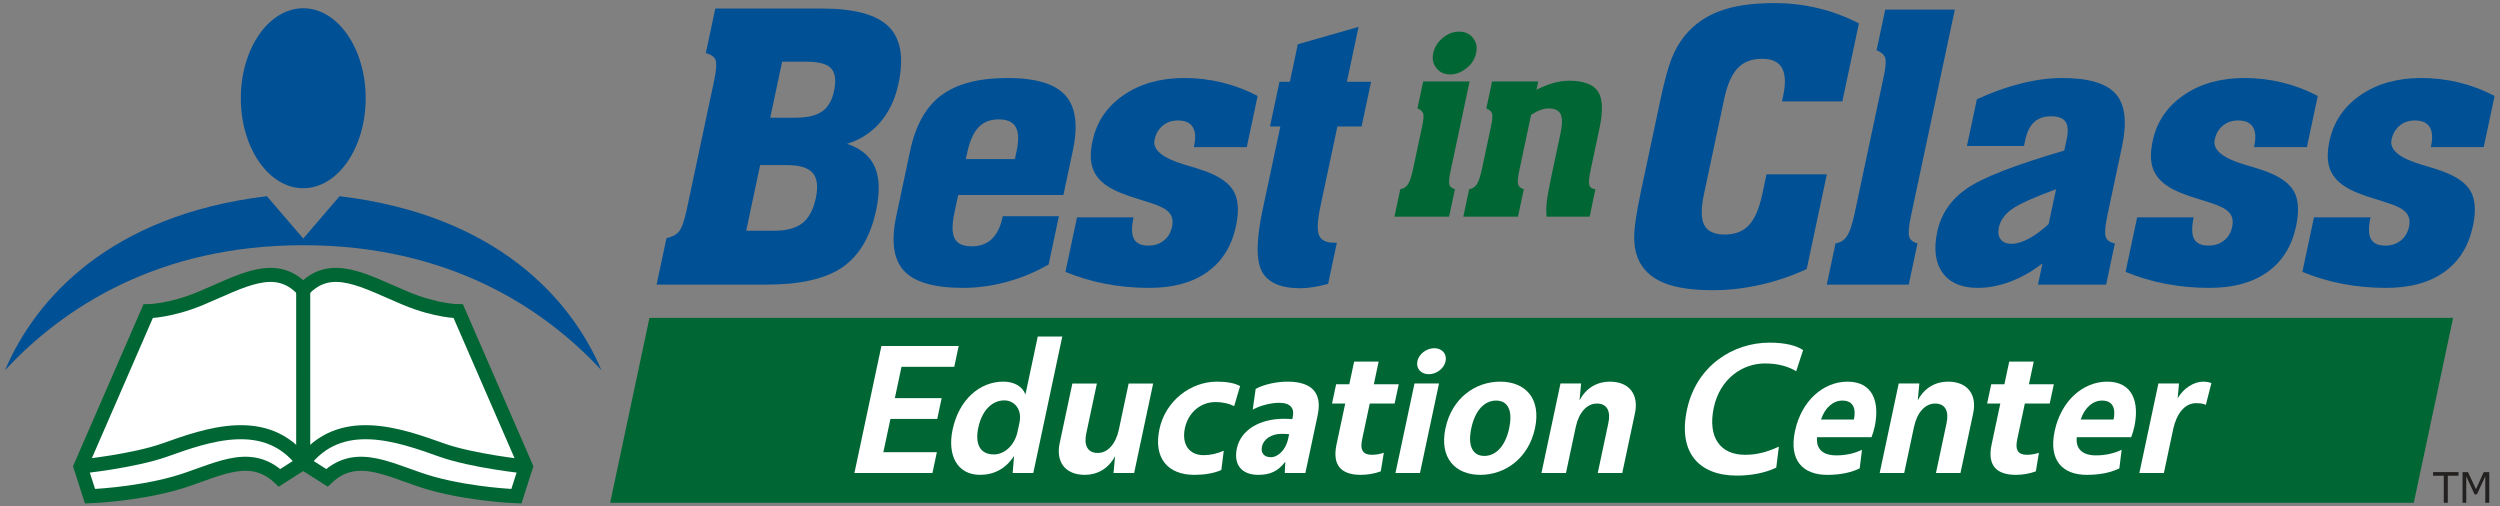 <?xml version="1.0" encoding="utf-8"?>
<!-- Generator: Adobe Illustrator 16.0.0, SVG Export Plug-In . SVG Version: 6.00 Build 0)  -->
<!DOCTYPE svg PUBLIC "-//W3C//DTD SVG 1.1//EN" "http://www.w3.org/Graphics/SVG/1.1/DTD/svg11.dtd">
<svg version="1.1" xmlns="http://www.w3.org/2000/svg" xmlns:xlink="http://www.w3.org/1999/xlink" x="0px" y="0px"
	 width="355.476px" height="72px" viewBox="0 0 355.476 72" enable-background="new 0 0 355.476 72" xml:space="preserve">
<rect x="0" y="0" width="355.476" height="72" fill="#808080" stroke="none"/>
<g id="bg" display="none">
	
		<rect x="-3.235" y="-4.353" display="inline" fill="#010202" stroke="#232020" stroke-miterlimit="10" width="362.354" height="80.47"/>
</g>
<g id="Guides" display="none">
</g>
<g id="Text">
	<g>
		<polygon fill="#006633" points="343.217,71.496 86.757,71.496 92.345,45.202 348.808,45.202 		"/>
	</g>
	<g>
		<path fill="#FFFFFF" d="M128.187,52.154l-0.948,4.461h6.656l-0.628,2.957h-6.656l-1.005,4.727h7.606l-0.628,2.957H121.49
			l3.838-18.061h10.987l-0.628,2.959H128.187z"/>
		<path fill="#FFFFFF" d="M146.924,67.256h-2.932l0.199-2.43c-1.186,1.848-2.896,2.693-4.825,2.693
			c-3.275,0-4.688-2.799-3.914-6.441c0.904-4.252,3.853-6.813,7.208-6.813c1.531,0,2.711,0.66,3.15,1.822l1.752-8.238h3.486
			L146.924,67.256z M144.959,60.1c0.408-1.926-0.754-3.168-2.154-3.168c-1.663,0-3.159,1.32-3.703,3.883
			c-0.449,2.111,0.089,3.801,2.229,3.801c1.428,0,2.928-1.215,3.365-3.273L144.959,60.1z"/>
		<path fill="#FFFFFF" d="M161.264,67.256h-2.932l0.221-2.402c-0.941,1.82-2.574,2.666-4.291,2.666c-2.854,0-4.139-1.9-3.59-4.488
			l1.807-8.502h3.488l-1.51,7.104c-0.348,1.635,0.15,2.771,1.629,2.771c1.453,0,2.578-1.32,3.006-3.326l1.391-6.549h3.486
			L161.264,67.256z"/>
		<path fill="#FFFFFF" d="M173.66,66.834c-1.078,0.475-2.443,0.686-3.842,0.686c-3.752,0-5.836-2.375-4.959-6.494
			c0.863-4.066,4.475-6.76,8.172-6.76c1.4,0,2.57,0.211,3.299,0.633l-0.844,2.852c-0.666-0.344-1.566-0.58-2.676-0.58
			c-2.061,0-3.848,1.453-4.326,3.695c-0.504,2.377,0.66,3.855,2.668,3.855c0.898,0,1.92-0.211,2.855-0.633L173.66,66.834z"/>
		<path fill="#FFFFFF" d="M178.543,55.295c1.223-0.66,3.018-1.029,4.498-1.029c3.803,0,4.936,1.873,4.318,4.779l-1.746,8.211h-2.932
			l0.078-1.611c-1.031,1.373-2.168,1.875-3.857,1.875c-2.299,0-3.531-1.4-3.033-3.75c0.578-2.719,3.354-4.223,6.682-4.223
			c0.502,0,0.893,0.025,1.205,0.051l0.061-0.289c0.264-1.242-0.279-2.033-1.943-2.033c-1.031,0-2.578,0.316-3.748,0.977
			L178.543,55.295z M183.301,61.736c-0.313-0.025-0.676-0.051-1.02-0.051c-1.479,0-2.607,0.711-2.848,1.848
			c-0.186,0.871,0.318,1.479,1.27,1.479c1.029,0,2.133-1.084,2.445-2.563L183.301,61.736z"/>
		<path fill="#FFFFFF" d="M198.887,54.635l-0.584,2.746h-3.539l-1.088,5.123c-0.326,1.531,0.174,2.164,1.389,2.164
			c0.555,0,1.184-0.105,1.699-0.291l-0.43,2.641c-0.807,0.316-1.902,0.502-2.826,0.502c-2.879,0-4.082-1.426-3.471-4.303l1.24-5.836
			h-1.875l0.584-2.746h1.875l0.684-3.221h3.486l-0.684,3.221H198.887z"/>
		<path fill="#FFFFFF" d="M201.127,54.529h3.486l-2.705,12.727h-3.486L201.127,54.529z M205.551,51.361
			c-0.219,1.029-1.289,1.848-2.398,1.848s-1.834-0.818-1.615-1.848c0.219-1.031,1.291-1.85,2.4-1.85S205.77,50.33,205.551,51.361z"
			/>
		<path fill="#FFFFFF" d="M218.262,60.893c-0.902,4.252-4.234,6.627-7.773,6.627s-5.861-2.375-4.957-6.627
			c0.908-4.277,4.234-6.627,7.775-6.627C216.846,54.266,219.172,56.615,218.262,60.893z M209.203,60.893
			c-0.551,2.588,0.246,3.934,1.857,3.934s2.98-1.346,3.529-3.934c0.557-2.613-0.244-3.934-1.855-3.934
			S209.758,58.279,209.203,60.893z"/>
		<path fill="#FFFFFF" d="M224.596,56.932c0.943-1.822,2.576-2.666,4.293-2.666c2.852,0,4.139,1.9,3.588,4.488l-1.807,8.502h-3.486
			l1.51-7.102c0.348-1.639-0.15-2.773-1.629-2.773c-1.453,0-2.58,1.32-3.006,3.326l-1.393,6.549h-3.486l2.705-12.727h2.932
			L224.596,56.932z"/>
		<path fill="#FFFFFF" d="M252.568,66.49c-1.646,0.793-3.676,1.135-5.604,1.135c-5.336,0-8.4-3.221-7.094-9.373
			c1.324-6.23,6.543-9.531,11.721-9.531c2.297,0,3.846,0.422,4.793,1.057l-0.982,3.01c-1.076-0.66-2.539-1.109-4.439-1.109
			c-3.197,0-6.404,2.166-7.279,6.285c-0.898,4.223,0.926,6.705,4.439,6.705c1.637,0,3.088-0.369,4.814-1.162L252.568,66.49z"/>
		<path fill="#FFFFFF" d="M264.43,66.596c-1.121,0.555-2.652,0.924-4.607,0.924c-3.486,0-5.479-2.061-4.592-6.23
			c0.92-4.33,4.055-7.023,7.463-7.023c3.645,0,4.605,2.93,3.865,6.416c-0.096,0.447-0.277,1.055-0.445,1.479h-7.74
			c-0.174,1.689,0.824,2.588,2.725,2.588c1.4,0,2.6-0.291,3.656-0.793L264.43,66.596z M263.609,59.65
			c0.313-1.477-0.035-2.691-1.646-2.691c-1.27,0-2.447,0.949-3.029,2.691H263.609z"/>
		<path fill="#FFFFFF" d="M272.689,56.932c0.941-1.822,2.574-2.666,4.291-2.666c2.854,0,4.139,1.9,3.59,4.488l-1.809,8.502h-3.486
			l1.51-7.102c0.35-1.639-0.148-2.773-1.629-2.773c-1.453,0-2.578,1.32-3.004,3.326l-1.393,6.549h-3.486l2.705-12.727h2.932
			L272.689,56.932z"/>
		<path fill="#FFFFFF" d="M292.035,54.635l-0.584,2.746h-3.539l-1.088,5.123c-0.326,1.531,0.174,2.164,1.389,2.164
			c0.555,0,1.184-0.105,1.699-0.291l-0.43,2.641c-0.807,0.316-1.902,0.502-2.826,0.502c-2.879,0-4.082-1.426-3.471-4.303l1.24-5.836
			h-1.875l0.584-2.746h1.875l0.684-3.221h3.486l-0.684,3.221H292.035z"/>
		<path fill="#FFFFFF" d="M301.352,66.596c-1.121,0.555-2.652,0.924-4.607,0.924c-3.486,0-5.479-2.061-4.592-6.23
			c0.92-4.33,4.055-7.023,7.463-7.023c3.645,0,4.605,2.93,3.865,6.416c-0.096,0.447-0.277,1.055-0.445,1.479h-7.74
			c-0.174,1.689,0.824,2.588,2.725,2.588c1.4,0,2.6-0.291,3.656-0.793L301.352,66.596z M300.531,59.65
			c0.313-1.477-0.035-2.691-1.646-2.691c-1.27,0-2.447,0.949-3.029,2.691H300.531z"/>
		<path fill="#FFFFFF" d="M309.641,56.668c0.758-1.451,2.361-2.402,3.576-2.402c0.449,0,0.959,0.08,1.223,0.211l-0.789,3.09
			c-0.383-0.186-0.77-0.238-1.402-0.238c-1.639,0-2.787,1.559-3.242,3.697l-1.324,6.23h-3.486l2.705-12.727h2.932L309.641,56.668z"
			/>
	</g>
	<g>
		<path fill="#005095" d="M93.362,40.468l1.404-6.602c0.812-0.172,1.409-0.494,1.794-0.967s0.748-1.509,1.088-3.108l3.859-18.157
			c0.34-1.599,0.417-2.634,0.234-3.108c-0.184-0.472-0.645-0.794-1.383-0.967l1.349-6.344h15.142c4.6,0,7.765,0.851,9.497,2.553
			c1.73,1.702,2.202,4.41,1.413,8.124c-0.464,2.184-1.326,4.01-2.586,5.481c-1.26,1.469-2.839,2.497-4.738,3.082
			c1.949,0.636,3.264,1.725,3.945,3.263c0.681,1.539,0.751,3.58,0.21,6.125c-0.804,3.783-2.403,6.5-4.795,8.15
			c-2.392,1.65-5.991,2.476-10.798,2.476H93.362z M106.102,32.808h3.979c1.757,0,3.095-0.361,4.015-1.083
			c0.92-0.722,1.555-1.909,1.906-3.559c0.351-1.651,0.201-2.846-0.452-3.585c-0.653-0.74-1.883-1.109-3.692-1.109h-3.772
			L106.102,32.808z M109.517,16.74h3.514c1.723,0,3.009-0.296,3.859-0.89c0.849-0.592,1.417-1.56,1.702-2.901
			c0.318-1.496,0.183-2.567-0.403-3.21c-0.586-0.646-1.741-0.968-3.464-0.968h-3.514L109.517,16.74z"/>
		<path fill="#005095" d="M135.713,30.229c-0.365,1.72-0.355,2.949,0.031,3.688c0.386,0.739,1.198,1.109,2.438,1.109
			c1.154,0,2.098-0.344,2.83-1.032c0.73-0.688,1.244-1.719,1.536-3.095l0.033-0.155h7.984l-1.458,6.86
			c-1.885,1.083-3.869,1.908-5.953,2.476c-2.085,0.567-4.161,0.852-6.228,0.852c-4.082,0-6.874-0.804-8.376-2.411
			s-1.868-4.217-1.101-7.828l1.974-9.285c0.771-3.628,2.255-6.254,4.452-7.88c2.197-1.624,5.329-2.437,9.395-2.437
			c3.996,0,6.733,0.821,8.21,2.463c1.478,1.642,1.834,4.259,1.07,7.853l-1.343,6.319h-14.962L135.713,30.229z M137.5,21.821
			l-0.17,0.799h6.978l0.247-1.161c0.329-1.547,0.285-2.682-0.13-3.404s-1.216-1.083-2.405-1.083c-1.223,0-2.192,0.383-2.905,1.147
			C138.399,18.886,137.862,20.119,137.5,21.821z"/>
		<path fill="#005095" d="M151.493,38.663l1.649-7.763h8.036c-0.3,1.41-0.28,2.433,0.058,3.069c0.339,0.636,1.025,0.955,2.06,0.955
			c0.861,0,1.592-0.241,2.194-0.722c0.602-0.481,0.99-1.135,1.165-1.96c0.172-0.808,0.045-1.465-0.381-1.973
			c-0.427-0.507-1.253-0.959-2.478-1.354c-0.383-0.137-0.948-0.318-1.693-0.542c-2.125-0.619-3.669-1.255-4.633-1.908
			c-1.074-0.705-1.778-1.565-2.113-2.579c-0.336-1.015-0.341-2.287-0.016-3.817c0.581-2.734,2.052-4.913,4.413-6.539
			c2.361-1.624,5.247-2.437,8.657-2.437c1.826,0,3.619,0.215,5.38,0.645c1.761,0.43,3.438,1.066,5.034,1.909l-1.546,7.273h-7.52
			l0.032-0.155c0.253-1.186,0.186-2.089-0.199-2.708c-0.385-0.619-1.086-0.928-2.103-0.928c-0.844,0-1.563,0.245-2.159,0.734
			c-0.595,0.491-0.982,1.157-1.161,2c-0.304,1.427,1.101,2.604,4.211,3.533c1.231,0.361,2.193,0.662,2.882,0.903
			c2.114,0.756,3.501,1.724,4.164,2.901c0.662,1.179,0.768,2.833,0.314,4.965c-0.603,2.837-1.961,5.008-4.071,6.512
			c-2.112,1.505-4.855,2.257-8.231,2.257c-2.137,0-4.186-0.186-6.149-0.555C155.328,40.009,153.396,39.437,151.493,38.663z"/>
		<path fill="#005095" d="M193.176,3.819l-1.661,7.815h3.438l-1.349,6.345h-3.438l-2.401,11.296c-0.435,2.046-0.51,3.43-0.224,4.152
			s1.006,1.083,2.16,1.083h0.388l-1.244,5.855c-0.751,0.206-1.46,0.361-2.128,0.464c-0.667,0.104-1.277,0.155-1.829,0.155
			c-2.773,0-4.586-0.787-5.44-2.359c-0.854-1.574-0.83-4.484,0.072-8.731l2.533-11.916h-1.473l1.349-6.345h1.473l1.135-5.339
			L193.176,3.819z"/>
		<path fill="#006633" d="M206.263,24.289c-0.214,1.009-0.271,1.668-0.171,1.978c0.102,0.309,0.362,0.521,0.786,0.636l-0.829,3.903
			h-7.77l0.829-3.903c0.463-0.068,0.825-0.301,1.088-0.696c0.262-0.396,0.509-1.138,0.74-2.227l1.297-6.104
			c0.188-0.882,0.229-1.47,0.125-1.762s-0.373-0.524-0.809-0.696l0.815-3.834h6.599L206.263,24.289z M203.79,7.559
			c0.178-0.836,0.625-1.556,1.345-2.158c0.72-0.602,1.499-0.903,2.337-0.903c0.85,0,1.509,0.301,1.979,0.903
			c0.469,0.602,0.615,1.321,0.438,2.158c-0.179,0.837-0.635,1.55-1.368,2.141c-0.734,0.59-1.515,0.886-2.342,0.886
			c-0.815,0-1.461-0.301-1.936-0.903C203.767,9.081,203.617,8.373,203.79,7.559z"/>
		<path fill="#006633" d="M216.02,24.289c-0.207,0.974-0.259,1.622-0.155,1.943c0.104,0.321,0.373,0.544,0.806,0.67l-0.829,3.903
			h-7.77l0.829-3.903c0.463-0.068,0.825-0.301,1.087-0.696s0.51-1.138,0.741-2.227l1.297-6.104c0.188-0.882,0.229-1.47,0.125-1.762
			c-0.105-0.292-0.374-0.524-0.809-0.696l0.815-3.834h6.563l-0.252,1.187c0.824-0.424,1.628-0.745,2.409-0.963
			s1.516-0.327,2.205-0.327c2.078,0,3.455,0.507,4.13,1.521c0.674,1.015,0.748,2.76,0.223,5.236l-1.272,5.983
			c-0.229,1.078-0.287,1.786-0.176,2.124c0.112,0.338,0.399,0.524,0.863,0.559l-0.813,3.903h-6.115
			c-0.078-0.55-0.075-1.227,0.009-2.029c0.085-0.803,0.311-2.063,0.676-3.783l1.279-6.018c0.275-1.295,0.28-2.212,0.016-2.751
			c-0.264-0.539-0.834-0.808-1.706-0.808c-0.368,0-0.761,0.077-1.178,0.232c-0.418,0.155-0.854,0.381-1.307,0.679L216.02,24.289z"/>
		<path fill="#005095" d="M236.045,14.419c0.604-2.837,1.152-4.875,1.648-6.113c0.495-1.238,1.116-2.313,1.861-3.224
			c1.305-1.599,2.975-2.772,5.012-3.521c2.037-0.747,4.597-1.122,7.681-1.122c2.153,0,4.237,0.241,6.255,0.722
			c2.016,0.481,3.956,1.204,5.818,2.167l-2.357,11.09h-8.579l0.165-0.774c0.38-1.788,0.321-3.116-0.174-3.985
			c-0.496-0.867-1.433-1.302-2.811-1.302c-1.482,0-2.646,0.447-3.489,1.341c-0.846,0.895-1.485,2.364-1.92,4.411l-2.862,13.463
			c-0.438,2.063-0.426,3.542,0.04,4.436c0.464,0.894,1.437,1.341,2.919,1.341c1.446,0,2.587-0.442,3.422-1.328
			c0.834-0.885,1.473-2.369,1.914-4.449l0.593-2.786h8.579l-2.861,13.463c-2.104,0.98-4.301,1.729-6.589,2.244
			c-2.289,0.516-4.536,0.773-6.74,0.773c-2.791,0-5.021-0.31-6.689-0.929c-1.669-0.618-2.881-1.581-3.638-2.889
			c-0.553-0.963-0.844-2.123-0.874-3.481s0.286-3.593,0.947-6.706L236.045,14.419z"/>
		<path fill="#005095" d="M267.857,10.834c0.281-1.324,0.344-2.206,0.188-2.644c-0.156-0.439-0.562-0.787-1.213-1.045l1.229-5.777
			h9.896l-6.233,29.324c-0.321,1.513-0.406,2.502-0.255,2.966c0.151,0.464,0.544,0.783,1.18,0.955l-1.244,5.854H259.75l1.244-5.854
			c0.693-0.104,1.237-0.452,1.63-1.044c0.394-0.594,0.764-1.707,1.11-3.34L267.857,10.834z"/>
		<path fill="#005095" d="M290.42,37.45c-1.465,1.135-2.988,2-4.569,2.592c-1.582,0.595-3.13,0.891-4.646,0.891
			c-2.292,0-3.953-0.714-4.984-2.141c-1.032-1.428-1.287-3.37-0.765-5.829c0.537-2.527,1.929-4.574,4.173-6.138
			c2.245-1.564,6.875-3.37,13.891-5.416l0.351-1.651c0.238-1.118,0.179-1.934-0.176-2.45c-0.356-0.516-1.042-0.773-2.059-0.773
			c-0.999,0-1.799,0.275-2.397,0.825c-0.6,0.55-1.018,1.384-1.255,2.502l-0.192,0.902h-8.113l1.414-6.654
			c2.138-0.98,4.234-1.728,6.291-2.244c2.056-0.516,4.006-0.773,5.85-0.773c3.754,0,6.294,0.756,7.617,2.27s1.619,3.998,0.884,7.454
			l-2.045,9.62c-0.347,1.633-0.441,2.704-0.281,3.21c0.158,0.508,0.594,0.83,1.306,0.968l-1.244,5.854h-9.69L290.42,37.45z
			 M292.352,26.902c-3.139,1.152-5.225,2.094-6.259,2.824c-1.033,0.732-1.658,1.604-1.874,2.619
			c-0.15,0.705-0.063,1.268,0.261,1.689c0.323,0.421,0.848,0.631,1.571,0.631c0.706,0,1.516-0.245,2.431-0.734
			c0.913-0.491,1.853-1.183,2.818-2.077L292.352,26.902z"/>
		<path fill="#005095" d="M302.235,38.663l1.649-7.763h8.036c-0.3,1.41-0.28,2.433,0.058,3.069c0.339,0.636,1.025,0.955,2.06,0.955
			c0.861,0,1.592-0.241,2.194-0.722c0.602-0.481,0.99-1.135,1.165-1.96c0.172-0.808,0.045-1.465-0.381-1.973
			c-0.427-0.507-1.253-0.959-2.478-1.354c-0.383-0.137-0.948-0.318-1.693-0.542c-2.125-0.619-3.669-1.255-4.633-1.908
			c-1.074-0.705-1.778-1.565-2.113-2.579c-0.336-1.015-0.341-2.287-0.016-3.817c0.581-2.734,2.052-4.913,4.413-6.539
			c2.361-1.624,5.247-2.437,8.657-2.437c1.826,0,3.619,0.215,5.38,0.645c1.761,0.43,3.438,1.066,5.034,1.909l-1.546,7.273h-7.52
			l0.032-0.155c0.253-1.186,0.186-2.089-0.199-2.708c-0.385-0.619-1.086-0.928-2.103-0.928c-0.844,0-1.563,0.245-2.159,0.734
			c-0.595,0.491-0.982,1.157-1.161,2c-0.304,1.427,1.101,2.604,4.211,3.533c1.231,0.361,2.193,0.662,2.882,0.903
			c2.114,0.756,3.501,1.724,4.164,2.901c0.662,1.179,0.768,2.833,0.314,4.965c-0.603,2.837-1.961,5.008-4.071,6.512
			c-2.112,1.505-4.855,2.257-8.231,2.257c-2.137,0-4.186-0.186-6.149-0.555C306.07,40.009,304.138,39.437,302.235,38.663z"/>
		<path fill="#005095" d="M327.375,38.663l1.649-7.763h8.036c-0.299,1.41-0.28,2.433,0.058,3.069
			c0.339,0.636,1.025,0.955,2.06,0.955c0.861,0,1.592-0.241,2.194-0.722c0.602-0.481,0.99-1.135,1.165-1.96
			c0.172-0.808,0.045-1.465-0.381-1.973c-0.427-0.507-1.252-0.959-2.477-1.354c-0.385-0.137-0.949-0.318-1.693-0.542
			c-2.126-0.619-3.67-1.255-4.634-1.908c-1.074-0.705-1.778-1.565-2.113-2.579c-0.336-1.015-0.341-2.287-0.016-3.817
			c0.581-2.734,2.052-4.913,4.413-6.539c2.361-1.624,5.246-2.437,8.658-2.437c1.824,0,3.618,0.215,5.379,0.645
			c1.761,0.43,3.438,1.066,5.034,1.909l-1.546,7.273h-7.52l0.033-0.155c0.252-1.186,0.185-2.089-0.2-2.708
			c-0.385-0.619-1.086-0.928-2.103-0.928c-0.844,0-1.564,0.245-2.159,0.734c-0.595,0.491-0.982,1.157-1.161,2
			c-0.304,1.427,1.101,2.604,4.211,3.533c1.231,0.361,2.193,0.662,2.882,0.903c2.114,0.756,3.501,1.724,4.164,2.901
			c0.662,1.179,0.768,2.833,0.314,4.965c-0.603,2.837-1.961,5.008-4.071,6.512c-2.112,1.505-4.855,2.257-8.231,2.257
			c-2.137,0-4.186-0.186-6.149-0.555C331.21,40.009,329.277,39.437,327.375,38.663z"/>
	</g>
	<g>
		<path fill="#232020" d="M349.576,67.644h-1.523v3.847h-0.568v-3.847h-1.523v-0.516h3.615V67.644z"/>
		<path fill="#232020" d="M353.949,71.49h-0.566v-3.759l-1.188,2.558h-0.338l-1.178-2.558v3.759h-0.529v-4.362h0.773l1.137,2.429
			l1.102-2.429h0.787V71.49z"/>
	</g>
</g>
<g id="Logo">
	<g>
		<path fill="#005095" d="M43.118,33.918l5.167-6.02c22.26,2.662,32.909,14.554,37.229,24.739
			c-8.234-8.889-21.791-17.771-42.396-17.771c-20.607,0-34.163,8.882-42.398,17.771c4.323-10.186,14.971-22.077,37.231-24.739
			L43.118,33.918z"/>
	</g>
	<g>
		<path fill="#005095" d="M51.995,13.97c0,7.064-3.976,12.793-8.876,12.793c-4.903,0-8.876-5.729-8.876-12.793
			c0-7.068,3.973-12.796,8.876-12.796C48.019,1.173,51.995,6.901,51.995,13.97z"/>
	</g>
	<path fill="#FFFFFF" stroke="#006633" stroke-width="2" stroke-miterlimit="500" d="M43.113,65.792l-3.365,2.146
		c-4.438-4.168-9.296-0.757-15.008,0.82C19.028,70.336,12.8,70.56,12.8,70.56l-1.351-4.21l9.617-22.101c0,0,3.107-0.008,7.472-1.825
		c5.833-2.435,10.65-5.462,14.574-1.193h0.005c3.923-4.269,8.739-1.241,14.573,1.193c4.366,1.817,7.471,1.825,7.471,1.825
		l9.616,22.101l-1.35,4.21c0,0-6.227-0.224-11.938-1.801c-5.712-1.577-10.571-4.988-15.007-0.82L43.113,65.792z"/>
	<path fill="none" stroke="#006633" stroke-width="2" stroke-miterlimit="10" d="M43.113,65.792
		c5.249-6.964,13.626-3.962,19.699-1.798c4.39,1.567,11.966,2.355,11.966,2.355"/>
	<path fill="none" stroke="#006633" stroke-width="2" stroke-miterlimit="10" d="M43.118,65.792
		c-5.251-6.964-13.626-3.962-19.7-1.798c-4.39,1.567-11.969,2.355-11.969,2.355"/>
	<line fill="none" stroke="#006633" stroke-width="2" stroke-miterlimit="500" x1="43.113" y1="41.23" x2="43.114" y2="65.874"/>
	<g>
	</g>
	<g>
	</g>
	<g>
	</g>
	<g>
	</g>
	<g>
	</g>
	<g>
	</g>
</g>
</svg>
